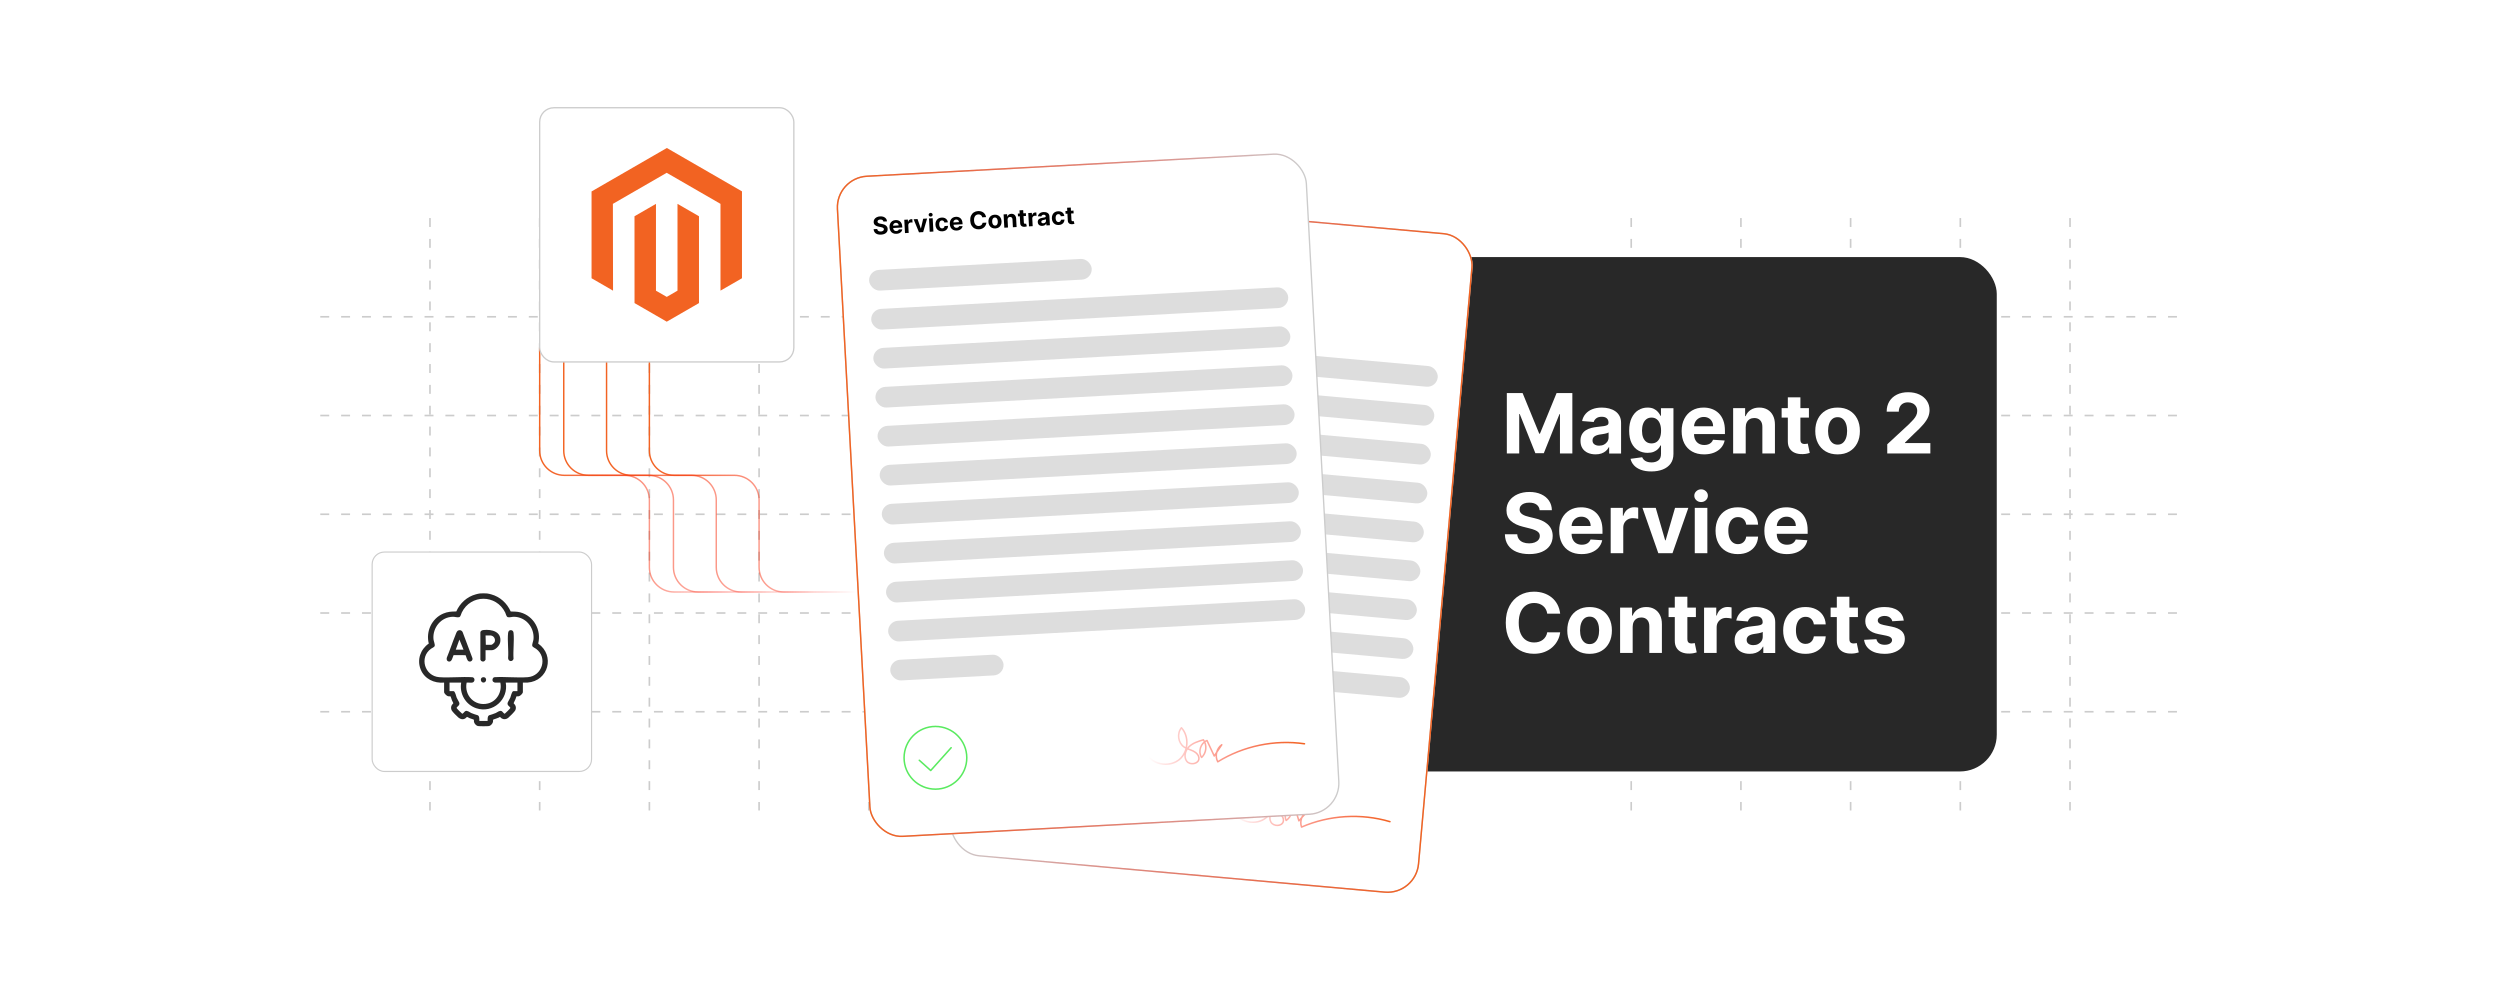 <?xml version="1.0" encoding="UTF-8"?><svg id="b" xmlns="http://www.w3.org/2000/svg" xmlns:xlink="http://www.w3.org/1999/xlink" viewBox="0 0 1000 400"><defs><filter id="c" x="362.872" y="61.458" width="243.84" height="312.96" filterUnits="userSpaceOnUse"><feOffset dx="0" dy="0"/><feGaussianBlur result="d" stdDeviation="5.616"/><feFlood flood-color="#7a7a7a" flood-opacity=".3"/><feComposite in2="d" operator="in"/><feComposite in="SourceGraphic"/></filter><linearGradient id="e" x1="390.836" y1="223.34" x2="579.271" y2="223.34" gradientTransform="translate(-.504 -5.448)" gradientUnits="userSpaceOnUse"><stop offset=".006" stop-color="red" stop-opacity="0"/><stop offset=".483" stop-color="#f83211" stop-opacity=".508"/><stop offset=".839" stop-color="#f3551d" stop-opacity=".861"/><stop offset="1" stop-color="#f26322"/></linearGradient><filter id="f" x="362.872" y="61.458" width="243.84" height="313.44" filterUnits="userSpaceOnUse"><feOffset dx="0" dy="0"/><feGaussianBlur result="g" stdDeviation="5.616"/><feFlood flood-color="#7a7a7a" flood-opacity=".3"/><feComposite in2="g" operator="in"/><feComposite in="SourceGraphic"/></filter><linearGradient id="h" x1="503.044" y1="325.539" x2="566.387" y2="325.539" gradientTransform="translate(21.357 -47.834) rotate(5.119)" xlink:href="#e"/><filter id="i" x="317.752" y="44.178" width="235.68" height="308.16" filterUnits="userSpaceOnUse"><feOffset dx="0" dy="0"/><feGaussianBlur result="j" stdDeviation="5.616"/><feFlood flood-color="#7a7a7a" flood-opacity=".3"/><feComposite in2="j" operator="in"/><feComposite in="SourceGraphic"/></filter><linearGradient id="k" x1="340.852" y1="194.585" x2="529.287" y2="194.585" gradientTransform="translate(.18 3.517)" gradientUnits="userSpaceOnUse"><stop offset="0" stop-color="#f26322"/><stop offset=".161" stop-color="#f3551d" stop-opacity=".861"/><stop offset=".517" stop-color="#f83211" stop-opacity=".508"/><stop offset=".994" stop-color="red" stop-opacity="0"/></linearGradient><filter id="l" x="317.752" y="44.178" width="235.68" height="308.16" filterUnits="userSpaceOnUse"><feOffset dx="0" dy="0"/><feGaussianBlur result="m" stdDeviation="5.616"/><feFlood flood-color="#7a7a7a" flood-opacity=".3"/><feComposite in2="m" operator="in"/><feComposite in="SourceGraphic"/></filter><linearGradient id="n" x1="453.06" y1="296.784" x2="516.403" y2="296.784" gradientTransform="translate(-9.727 27.384) rotate(-3.107)" xlink:href="#e"/><linearGradient id="o" x1="259.458" y1="190.278" x2="343.288" y2="190.278" gradientTransform="matrix(1,0,0,1,0,0)" xlink:href="#k"/><linearGradient id="p" x1="242.331" y1="190.278" x2="326.161" y2="190.278" gradientTransform="matrix(1,0,0,1,0,0)" xlink:href="#k"/><linearGradient id="q" x1="225.204" y1="190.278" x2="309.034" y2="190.278" gradientTransform="matrix(1,0,0,1,0,0)" xlink:href="#k"/><linearGradient id="r" x1="215.577" y1="188.036" x2="299.406" y2="188.036" gradientTransform="matrix(1,0,0,1,0,0)" xlink:href="#k"/><filter id="s" x="207.875" y="35.1" width="118.08" height="118.08" filterUnits="userSpaceOnUse"><feOffset dx="0" dy="0"/><feGaussianBlur result="t" stdDeviation="2.562"/><feFlood flood-color="#7a7a7a" flood-opacity=".3"/><feComposite in2="t" operator="in"/><feComposite in="SourceGraphic"/></filter><filter id="u" x="141.726" y="213.751" width="102.24" height="102.24" filterUnits="userSpaceOnUse"><feOffset dx="0" dy="0"/><feGaussianBlur result="v" stdDeviation="2.211"/><feFlood flood-color="#7a7a7a" flood-opacity=".3"/><feComposite in2="v" operator="in"/><feComposite in="SourceGraphic"/></filter></defs><line x1="608.605" y1="284.698" x2="871.892" y2="284.698" fill="none" stroke="#ccc" stroke-dasharray="3.575 4.767" stroke-miterlimit="10" stroke-width=".663"/><line x1="608.605" y1="245.202" x2="871.892" y2="245.202" fill="none" stroke="#ccc" stroke-dasharray="3.575 4.767" stroke-miterlimit="10" stroke-width=".663"/><line x1="608.605" y1="205.706" x2="871.892" y2="205.706" fill="none" stroke="#ccc" stroke-dasharray="3.575 4.767" stroke-miterlimit="10" stroke-width=".663"/><line x1="608.605" y1="166.21" x2="871.892" y2="166.21" fill="none" stroke="#ccc" stroke-dasharray="3.575 4.767" stroke-miterlimit="10" stroke-width=".663"/><line x1="608.605" y1="126.714" x2="871.892" y2="126.714" fill="none" stroke="#ccc" stroke-dasharray="3.575 4.767" stroke-miterlimit="10" stroke-width=".663"/><line x1="828.01" y1="87.219" x2="828.01" y2="324.193" fill="none" stroke="#ccc" stroke-dasharray="3.575 4.767" stroke-miterlimit="10" stroke-width=".663"/><line x1="784.129" y1="87.219" x2="784.129" y2="324.193" fill="none" stroke="#ccc" stroke-dasharray="3.575 4.767" stroke-miterlimit="10" stroke-width=".663"/><line x1="740.248" y1="87.219" x2="740.248" y2="324.193" fill="none" stroke="#ccc" stroke-dasharray="3.575 4.767" stroke-miterlimit="10" stroke-width=".663"/><line x1="696.367" y1="87.219" x2="696.367" y2="324.193" fill="none" stroke="#ccc" stroke-dasharray="3.575 4.767" stroke-miterlimit="10" stroke-width=".663"/><line x1="652.486" y1="87.219" x2="652.486" y2="324.193" fill="none" stroke="#ccc" stroke-dasharray="3.575 4.767" stroke-miterlimit="10" stroke-width=".663"/><rect x="469.303" y="102.828" width="329.402" height="205.757" rx="14.722" ry="14.722" fill="#282828"/><rect x="390.626" y="85.677" width="187.847" height="264.43" rx="12.453" ry="12.453" transform="translate(21.373 -42.362) rotate(5.119)" fill="#fff" filter="url(#c)" stroke="#ccc" stroke-miterlimit="10" stroke-width=".547"/><rect x="390.626" y="85.677" width="187.847" height="264.43" rx="12.453" ry="12.453" transform="translate(21.373 -42.362) rotate(5.119)" fill="none" filter="url(#f)" stroke="url(#e)" stroke-miterlimit="10" stroke-width=".588"/><rect x="409.941" y="120.294" width="89.172" height="8.291" rx="4.146" ry="4.146" transform="translate(12.915 -40.056) rotate(5.119)" fill="#ddd"/><rect x="408.392" y="139.322" width="167.042" height="8.291" rx="4.146" ry="4.146" transform="translate(14.762 -43.316) rotate(5.119)" fill="#ddd"/><rect x="406.999" y="154.876" width="167.042" height="8.291" rx="4.146" ry="4.146" transform="translate(16.144 -43.13) rotate(5.119)" fill="#ddd"/><rect x="405.606" y="170.431" width="167.042" height="8.291" rx="4.146" ry="4.146" transform="translate(17.526 -42.944) rotate(5.119)" fill="#ddd"/><rect x="404.212" y="185.986" width="167.042" height="8.291" rx="4.146" ry="4.146" transform="translate(18.909 -42.757) rotate(5.119)" fill="#ddd"/><rect x="402.819" y="201.54" width="167.042" height="8.291" rx="4.146" ry="4.146" transform="translate(20.291 -42.571) rotate(5.119)" fill="#ddd"/><rect x="401.425" y="217.095" width="167.042" height="8.291" rx="4.146" ry="4.146" transform="translate(21.673 -42.385) rotate(5.119)" fill="#ddd"/><rect x="400.032" y="232.649" width="167.042" height="8.291" rx="4.146" ry="4.146" transform="translate(23.055 -42.198) rotate(5.119)" fill="#ddd"/><rect x="398.639" y="248.204" width="167.042" height="8.291" rx="4.146" ry="4.146" transform="translate(24.437 -42.012) rotate(5.119)" fill="#ddd"/><rect x="397.245" y="263.758" width="167.042" height="8.291" rx="4.146" ry="4.146" transform="translate(25.82 -41.825) rotate(5.119)" fill="#ddd"/><rect x="396.095" y="273.885" width="45.379" height="8.291" rx="4.146" ry="4.146" transform="translate(26.476 -36.255) rotate(5.119)" fill="#ddd"/><path d="M493.358,324.66c2.362,4.064,8.294,5.519,12.269,3.009,3.975-2.51,5.211-8.491,2.557-12.371-2.202,1.938-2.211,5.837-.019,7.785.993.882,2.281,1.351,3.375,2.104s2.049,2.001,1.794,3.305c-.411,2.109-3.894,2.225-4.957.357s-.018-4.366,1.72-5.63,3.959-1.606,6.087-1.912c1.237,2.277.448,5.441-1.714,6.871-1.183-2.448.444-5.798,3.1-6.382.661,2.181,1.322,4.362,1.983,6.542,1.206-1.34,2.411-2.68,3.617-4.021-2.286,1.141-3.453,4.122-2.55,6.512,11.053-4.8,23.8-5.58,35.357-2.166" fill="none" stroke="url(#h)" stroke-linecap="round" stroke-linejoin="round" stroke-width=".616"/><circle cx="409.076" cy="313.091" r="12.543" fill="none" stroke="#59ea5f" stroke-linecap="round" stroke-linejoin="round" stroke-width=".616"/><polyline points="402.545 313.146 406.479 317.855 415.879 310.001" fill="none" stroke="#59ea5f" stroke-linecap="round" stroke-linejoin="round" stroke-width=".616"/><path d="M419.176,97.833c-.002-.281-.102-.509-.297-.683-.196-.173-.475-.276-.835-.309-.245-.021-.454-.006-.628.047-.174.053-.312.135-.412.247-.099.112-.156.244-.169.397-.017.127.001.24.052.34.049.1.124.189.222.266.097.077.212.147.344.209.132.061.273.117.424.165l.625.209c.302.098.577.215.826.353.248.139.46.301.634.486.173.185.303.397.388.635.085.237.115.504.09.799-.041.435-.185.8-.432,1.098-.246.297-.581.515-1.006.652-.425.138-.926.181-1.503.129-.572-.052-1.062-.184-1.47-.397-.408-.214-.714-.504-.919-.869-.206-.366-.292-.805-.258-1.315l1.45.13c-.004.238.046.442.153.611s.26.303.457.4c.196.098.425.158.683.182.254.022.479.006.673-.051.194-.058.349-.147.465-.27s.181-.269.196-.44c.014-.158-.021-.297-.103-.414-.084-.116-.211-.221-.383-.312-.172-.093-.385-.182-.638-.267l-.754-.264c-.584-.198-1.036-.468-1.354-.809-.318-.34-.454-.771-.404-1.295.036-.43.185-.794.446-1.094.26-.3.602-.521,1.023-.665s.891-.192,1.408-.146c.526.047.978.179,1.356.394.377.216.66.493.852.833.19.341.27.722.239,1.145l-1.437-.128Z"/><path d="M423.646,103.427c-.547-.049-1.007-.201-1.38-.46-.373-.258-.647-.601-.822-1.029-.176-.429-.239-.923-.189-1.484.049-.546.198-1.017.448-1.41.249-.395.577-.69.984-.885.407-.197.872-.272,1.393-.225.351.031.673.116.965.255.294.14.544.332.752.575.206.244.358.541.456.891.096.35.124.75.084,1.202l-.037.405-4.487-.402.082-.914,3.101.278c.019-.212-.011-.404-.088-.576s-.193-.312-.348-.42c-.154-.108-.339-.172-.553-.191-.224-.019-.426.014-.606.101-.182.088-.328.213-.441.376-.112.163-.179.35-.2.56l-.078.868c-.024.264.005.495.085.695.081.2.207.36.378.48.17.119.379.19.626.213.164.015.316.005.457-.029.141-.033.262-.093.368-.177.105-.083.189-.19.252-.318l1.354.212c-.098.321-.265.595-.499.818-.235.225-.527.389-.875.493-.347.105-.741.139-1.179.099Z"/><path d="M427.057,103.628l.476-5.315,1.429.129-.083.927.056.005c.127-.321.311-.557.556-.705.244-.149.514-.211.811-.184.074.007.153.019.237.035.085.017.158.036.222.058l-.117,1.309c-.068-.026-.162-.054-.283-.081-.12-.027-.231-.045-.333-.055-.218-.019-.414.011-.592.088-.178.078-.324.196-.435.353-.113.158-.181.345-.2.561l-.27,3.008-1.474-.133Z"/><path d="M436.639,99.129l-2.334,5.148-1.662-.148-1.381-5.482,1.558.14.763,3.902.056.005,1.44-3.705,1.562.141Z"/><path d="M436.916,104.512l.476-5.315,1.474.132-.476,5.315-1.474-.132ZM438.194,98.577c-.219-.019-.401-.109-.543-.269-.143-.159-.205-.342-.186-.547.019-.205.113-.374.283-.507s.364-.189.581-.169c.219.019.399.108.542.268.143.16.206.343.187.548s-.112.374-.282.507c-.169.132-.362.189-.581.169Z"/><path d="M441.959,105.067c-.545-.049-1.002-.206-1.372-.474-.371-.267-.641-.615-.813-1.047-.172-.433-.234-.917-.185-1.454.049-.545.197-1.014.446-1.406.248-.393.576-.688.988-.885.41-.196.884-.272,1.422-.223.464.041.863.161,1.195.361.334.199.589.461.764.783.176.322.255.69.24,1.103l-1.392-.124c-.016-.269-.099-.492-.252-.67-.152-.177-.364-.278-.633-.303-.229-.021-.433.024-.614.132-.18.108-.328.275-.444.503-.117.227-.188.507-.218.842-.031.34-.011.632.062.878.072.246.188.439.347.578.161.141.354.221.583.241.168.015.323-.006.464-.064.141-.057.261-.147.363-.273.1-.125.172-.279.216-.464l1.392.125c-.06.403-.201.751-.426,1.041s-.518.507-.88.648c-.362.143-.779.192-1.252.149Z"/><path d="M447.704,105.582c-.547-.049-1.007-.202-1.381-.46-.373-.258-.647-.601-.822-1.03-.176-.428-.239-.922-.189-1.483.049-.546.198-1.017.448-1.411.249-.394.577-.689.984-.885.408-.196.872-.271,1.394-.224.35.031.672.116.965.255.294.14.543.331.751.575s.359.541.456.89c.097.351.125.751.085,1.203l-.037.404-4.488-.401.082-.914,3.101.278c.019-.212-.011-.405-.087-.576-.078-.172-.193-.312-.349-.421-.154-.108-.338-.171-.552-.19-.224-.019-.427.014-.607.101-.181.088-.328.212-.44.376-.113.163-.18.35-.201.559l-.078.869c-.024.263.005.494.086.695.08.2.207.36.377.48.17.119.379.19.626.213.165.015.316.005.458-.029.14-.033.262-.093.367-.177.106-.083.189-.19.252-.318l1.355.212c-.099.321-.265.594-.5.818-.235.225-.527.389-.874.493-.348.105-.741.138-1.179.099Z"/><path d="M460.068,101.942l-1.516-.136c-.011-.199-.052-.379-.123-.539-.071-.161-.17-.302-.293-.423-.125-.12-.271-.218-.44-.29-.171-.074-.355-.119-.559-.138-.366-.033-.695.029-.983.185-.289.157-.523.401-.704.732-.181.332-.294.743-.338,1.234-.045.505-.007.936.114,1.294.119.357.308.636.565.836.256.199.564.315.92.348.201.018.389.008.567-.03.176-.037.336-.102.479-.192s.266-.206.369-.346c.101-.14.178-.303.23-.488l1.515.143c-.068.322-.194.626-.376.913-.184.287-.416.537-.699.75-.284.213-.611.373-.985.477-.373.104-.787.137-1.242.096-.632-.057-1.183-.25-1.655-.58-.472-.331-.827-.78-1.065-1.349-.239-.567-.323-1.236-.254-2.007.069-.772.274-1.418.612-1.934.339-.517.771-.894,1.294-1.135.525-.24,1.098-.333,1.72-.277.411.037.787.129,1.128.276.342.146.64.343.893.587.252.245.45.534.593.868.143.334.221.708.233,1.123Z"/><path d="M463.096,106.961c-.537-.048-.991-.204-1.362-.469-.37-.265-.643-.612-.818-1.044-.176-.43-.24-.917-.191-1.462.049-.549.199-1.02.448-1.413.249-.393.58-.686.991-.881.412-.194.886-.268,1.423-.22.538.048.992.204,1.363.469.37.265.643.612.818,1.043.175.432.24.922.19,1.471-.049.545-.199,1.013-.448,1.405-.249.393-.58.686-.991.881-.412.195-.886.268-1.424.22ZM463.205,105.819c.244.022.455-.029.632-.154.176-.125.317-.305.422-.539.106-.235.173-.507.201-.815.027-.31.01-.589-.053-.839-.061-.25-.169-.452-.319-.607-.151-.155-.351-.244-.595-.266-.247-.022-.46.029-.64.155-.18.125-.323.306-.429.54-.105.234-.172.507-.2.815-.028.31-.011.589.052.839.062.25.171.452.326.606s.355.242.603.265Z"/><path d="M468.433,104.236l-.275,3.073-1.474-.132.476-5.315,1.404.126-.084.938.062.006c.145-.299.364-.526.658-.682.292-.157.637-.218,1.031-.182.369.032.683.142.944.328.26.185.452.435.579.748.124.312.17.675.133,1.088l-.303,3.385-1.475-.133.28-3.121c.031-.325-.029-.587-.181-.785-.153-.198-.377-.311-.671-.338-.199-.018-.378.01-.536.081-.16.072-.289.185-.387.341s-.159.347-.182.574Z"/><path d="M476.046,102.658l-.099,1.107-3.201-.287.099-1.106,3.201.286ZM473.685,101.163l1.474.133-.444,4.955c-.012.136-.001.243.034.322.036.079.089.136.161.173.072.037.159.06.257.068.069.007.14.006.21,0,.069-.007.124-.012.162-.016l.133,1.118c-.076.016-.182.034-.319.053-.137.019-.301.023-.493.014-.356-.018-.663-.093-.92-.226-.256-.132-.448-.319-.575-.56-.128-.242-.175-.536-.141-.885l.461-5.149Z"/><path d="M476.528,108.059l.476-5.315,1.43.128-.083.928.055.005c.127-.321.311-.557.556-.705.244-.149.514-.211.811-.184.074.006.153.019.237.034.085.018.158.037.222.059l-.117,1.309c-.068-.027-.162-.055-.283-.081-.12-.027-.231-.046-.333-.055-.217-.019-.414.01-.592.088-.178.078-.324.196-.435.353-.113.158-.181.345-.2.561l-.27,3.007-1.474-.132Z"/><path d="M481.869,108.639c-.339-.03-.635-.116-.891-.259-.255-.143-.448-.338-.581-.586-.133-.248-.182-.547-.151-.897.027-.296.102-.539.229-.73.127-.191.288-.339.486-.445.197-.105.419-.179.665-.22.244-.04.498-.061.764-.064.311-.005.563-.013.755-.025.192-.012.334-.042.424-.093.09-.05.141-.132.151-.244l.002-.021c.019-.219-.034-.395-.161-.527-.126-.132-.316-.209-.567-.231-.265-.023-.481.016-.648.117-.168.103-.284.239-.351.411l-1.353-.233c.099-.316.259-.584.483-.803.224-.218.502-.377.836-.477.334-.099.711-.129,1.136-.091.296.026.576.086.84.18.265.093.497.223.695.386.198.165.347.366.45.605.102.238.139.516.111.831l-.321,3.586-1.398-.126.066-.737-.041-.003c-.101.158-.228.294-.383.407-.154.112-.334.195-.541.247-.207.053-.442.067-.706.043ZM482.382,107.659c.217.019.412-.007.586-.078.175-.071.315-.177.423-.316.107-.139.169-.302.186-.488l.05-.565c-.049.026-.113.047-.196.065-.082.018-.173.031-.274.042-.102.01-.202.019-.303.025-.1.006-.191.011-.273.016-.175.01-.33.036-.465.08-.133.044-.241.109-.321.196s-.125.199-.138.338c-.018.201.042.36.179.478.136.118.319.186.544.207Z"/><path d="M488.41,109.228c-.545-.049-1.002-.206-1.373-.474-.37-.267-.641-.616-.813-1.047-.171-.433-.234-.917-.185-1.454.049-.545.198-1.014.446-1.406.248-.394.577-.688.988-.885s.885-.272,1.423-.224c.464.042.862.162,1.195.362.333.199.588.46.763.783.176.322.256.69.241,1.103l-1.392-.124c-.016-.27-.1-.492-.252-.67-.152-.178-.365-.278-.633-.303-.229-.021-.434.023-.614.132-.18.108-.329.275-.444.503-.117.227-.189.507-.219.842-.031.34-.01.632.063.877.071.246.188.44.347.579.16.14.354.221.583.241.168.015.322-.007.464-.064.14-.057.261-.148.362-.273.101-.125.173-.279.217-.464l1.392.125c-.06.403-.202.751-.427,1.041s-.518.506-.879.648c-.362.142-.779.191-1.252.149Z"/><path d="M495.044,104.36l-.099,1.107-3.2-.287.099-1.107,3.2.287ZM492.685,102.865l1.474.132-.444,4.955c-.012.137-.002.244.033.322.036.079.089.137.162.173.071.037.158.06.256.069.069.006.14.006.21-.001.069-.006.124-.012.162-.015l.133,1.117c-.076.017-.182.035-.319.054-.137.019-.3.023-.493.014-.356-.019-.663-.094-.92-.226-.256-.132-.448-.319-.575-.56-.128-.242-.174-.537-.14-.885l.461-5.149Z"/><line x1="128.108" y1="284.698" x2="391.396" y2="284.698" fill="none" stroke="#ccc" stroke-dasharray="3.575 4.767" stroke-miterlimit="10" stroke-width=".663"/><line x1="128.108" y1="245.202" x2="391.396" y2="245.202" fill="none" stroke="#ccc" stroke-dasharray="3.575 4.767" stroke-miterlimit="10" stroke-width=".663"/><line x1="128.108" y1="205.706" x2="391.396" y2="205.706" fill="none" stroke="#ccc" stroke-dasharray="3.575 4.767" stroke-miterlimit="10" stroke-width=".663"/><line x1="128.108" y1="166.21" x2="391.396" y2="166.21" fill="none" stroke="#ccc" stroke-dasharray="3.575 4.767" stroke-miterlimit="10" stroke-width=".663"/><line x1="128.108" y1="126.714" x2="391.396" y2="126.714" fill="none" stroke="#ccc" stroke-dasharray="3.575 4.767" stroke-miterlimit="10" stroke-width=".663"/><line x1="347.514" y1="87.219" x2="347.514" y2="324.193" fill="none" stroke="#ccc" stroke-dasharray="3.575 4.767" stroke-miterlimit="10" stroke-width=".663"/><line x1="303.633" y1="87.219" x2="303.633" y2="324.193" fill="none" stroke="#ccc" stroke-dasharray="3.575 4.767" stroke-miterlimit="10" stroke-width=".663"/><line x1="259.752" y1="87.219" x2="259.752" y2="324.193" fill="none" stroke="#ccc" stroke-dasharray="3.575 4.767" stroke-miterlimit="10" stroke-width=".663"/><line x1="215.871" y1="87.219" x2="215.871" y2="324.193" fill="none" stroke="#ccc" stroke-dasharray="3.575 4.767" stroke-miterlimit="10" stroke-width=".663"/><line x1="171.989" y1="87.219" x2="171.989" y2="324.193" fill="none" stroke="#ccc" stroke-dasharray="3.575 4.767" stroke-miterlimit="10" stroke-width=".663"/><rect x="341.326" y="65.887" width="187.847" height="264.43" rx="12.453" ry="12.453" transform="translate(-10.097 23.882) rotate(-3.107)" fill="#fff" filter="url(#i)" stroke="#ccc" stroke-miterlimit="10" stroke-width=".547"/><rect x="341.326" y="65.887" width="187.847" height="264.43" rx="12.453" ry="12.453" transform="translate(-10.097 23.882) rotate(-3.107)" fill="none" filter="url(#l)" stroke="url(#k)" stroke-miterlimit="10" stroke-width=".588"/><rect x="347.579" y="105.761" width="89.172" height="8.291" rx="4.146" ry="4.146" transform="translate(-5.38 21.417) rotate(-3.107)" fill="#ddd"/><rect x="348.368" y="119.244" width="167.042" height="8.291" rx="4.146" ry="4.146" transform="translate(-6.053 23.59) rotate(-3.107)" fill="#ddd"/><rect x="349.214" y="134.838" width="167.042" height="8.291" rx="4.146" ry="4.146" transform="translate(-6.897 23.659) rotate(-3.107)" fill="#ddd"/><rect x="350.061" y="150.432" width="167.042" height="8.291" rx="4.146" ry="4.146" transform="translate(-7.741 23.727) rotate(-3.107)" fill="#ddd"/><rect x="350.907" y="166.026" width="167.042" height="8.291" rx="4.146" ry="4.146" transform="translate(-8.585 23.796) rotate(-3.107)" fill="#ddd"/><rect x="351.753" y="181.62" width="167.042" height="8.291" rx="4.146" ry="4.146" transform="translate(-9.429 23.865) rotate(-3.107)" fill="#ddd"/><rect x="352.6" y="197.213" width="167.042" height="8.291" rx="4.146" ry="4.146" transform="translate(-10.273 23.934) rotate(-3.107)" fill="#ddd"/><rect x="353.446" y="212.807" width="167.042" height="8.291" rx="4.146" ry="4.146" transform="translate(-11.117 24.003) rotate(-3.107)" fill="#ddd"/><rect x="354.293" y="228.401" width="167.042" height="8.291" rx="4.146" ry="4.146" transform="translate(-11.96 24.071) rotate(-3.107)" fill="#ddd"/><rect x="355.139" y="243.995" width="167.042" height="8.291" rx="4.146" ry="4.146" transform="translate(-12.804 24.14) rotate(-3.107)" fill="#ddd"/><rect x="356.075" y="262.886" width="45.379" height="8.291" rx="4.146" ry="4.146" transform="translate(-13.916 20.922) rotate(-3.107)" fill="#ddd"/><path d="M459.242,302.512c2.92,3.684,8.999,4.276,12.574,1.223,3.575-3.053,3.943-9.149.761-12.61-1.902,2.233-1.353,6.093,1.095,7.708,1.109.731,2.451,1.011,3.642,1.599s2.314,1.687,2.249,3.014c-.105,2.147-3.536,2.759-4.855,1.062-1.319-1.697-.643-4.318.897-5.818,1.539-1.5,3.689-2.156,5.75-2.763,1.55,2.077,1.222,5.321-.713,7.045-1.521-2.254-.39-5.802,2.155-6.76.966,2.064,1.932,4.128,2.899,6.191l3.004-4.497c-2.099,1.456-2.828,4.574-1.592,6.81,10.252-6.332,22.757-8.928,34.683-7.202" fill="none" stroke="url(#n)" stroke-linecap="round" stroke-linejoin="round" stroke-width=".616"/><circle cx="374.172" cy="303.12" r="12.543" fill="none" stroke="#59ea5f" stroke-linecap="round" stroke-linejoin="round" stroke-width=".616"/><polyline points="367.716 304.109 372.284 308.206 380.463 299.088" fill="none" stroke="#59ea5f" stroke-linecap="round" stroke-linejoin="round" stroke-width=".616"/><path d="M353.37,88.63c-.043-.277-.173-.489-.393-.633-.219-.143-.508-.204-.87-.185-.245.013-.45.059-.615.136-.166.077-.289.179-.372.304-.083.125-.12.264-.111.417.002.126.036.236.1.327.065.093.15.17.258.232.108.062.231.115.37.157.14.042.288.076.444.102l.646.118c.314.053.603.13.869.232.266.1.498.231.696.389.199.159.357.349.475.573.118.224.185.482.204.779.021.435-.068.817-.27,1.147-.202.33-.502.594-.904.791-.4.196-.891.31-1.469.342-.573.031-1.077-.029-1.511-.183-.434-.152-.778-.396-1.035-.729-.255-.333-.403-.755-.443-1.266l1.454-.079c.029.238.109.434.239.585.13.151.3.262.509.331.209.068.443.096.702.082.254-.014.474-.062.658-.147.185-.084.325-.196.422-.333.097-.138.141-.291.131-.463-.009-.16-.062-.291-.163-.395-.099-.103-.241-.189-.423-.256-.184-.066-.407-.124-.669-.173l-.784-.151c-.607-.113-1.093-.315-1.456-.606-.364-.292-.559-.699-.585-1.225-.026-.43.068-.812.284-1.147.215-.333.521-.602.919-.805.397-.201.855-.317,1.373-.346.526-.028.993.037,1.397.195.404.159.725.394.962.703.237.31.371.675.4,1.098l-1.44.078Z"/><path d="M358.595,93.528c-.548.03-1.026-.057-1.433-.259-.406-.2-.727-.501-.962-.899-.235-.4-.368-.881-.398-1.442-.03-.549.051-1.036.241-1.46.19-.426.473-.766.848-1.019.374-.251.823-.392,1.346-.42.352-.019.682.019.993.115.31.096.585.248.825.461.24.212.433.483.579.816.145.331.231.724.255,1.177l.022.405-4.5.244-.05-.915,3.109-.168c-.011-.213-.068-.399-.17-.559-.101-.158-.236-.28-.404-.365-.169-.085-.359-.123-.575-.111-.224.013-.42.075-.586.188s-.294.258-.382.435c-.087.178-.127.372-.118.583l.047.87c.015.264.076.489.185.676.109.186.256.328.442.422s.403.134.65.12c.165-.009.314-.04.447-.094.134-.053.248-.128.339-.227.092-.098.16-.215.203-.352l1.373.017c-.052.332-.178.626-.379.882-.201.255-.465.46-.794.614-.329.152-.713.242-1.153.266Z"/><path d="M361.999,93.239l-.289-5.329,1.433-.078.05.93.055-.003c.079-.335.23-.595.449-.777.219-.183.478-.282.777-.298.074-.004.154-.004.24.001.086.005.161.014.227.025l.071,1.312c-.07-.017-.167-.03-.29-.04-.124-.009-.236-.012-.338-.006-.217.012-.409.069-.573.172-.166.104-.292.241-.382.412-.089.172-.128.367-.116.584l.164,3.016-1.478.08Z"/><path d="M370.837,87.414l-1.574,5.431-1.665.091-2.152-5.229,1.561-.085,1.313,3.753.055-.003.896-3.873,1.565-.085Z"/><path d="M372.298,86.646c-.219.012-.412-.051-.575-.189-.164-.138-.252-.308-.263-.515-.011-.205.058-.386.208-.542.148-.154.332-.239.549-.251.22-.012.412.051.576.19.164.137.251.308.262.514s-.057.386-.205.542c-.148.155-.333.239-.552.251ZM371.883,92.702l-.289-5.329,1.478-.08.289,5.329-1.478.08Z"/><path d="M376.954,92.532c-.546.029-1.021-.061-1.426-.273-.405-.21-.723-.518-.955-.92-.232-.403-.362-.873-.392-1.412-.029-.546.05-1.031.24-1.456.19-.424.473-.763.851-1.017s.836-.396,1.376-.425c.464-.025.876.038,1.234.188.358.149.647.372.868.666.22.294.352.647.395,1.058l-1.395.075c-.054-.265-.169-.473-.346-.627-.177-.153-.4-.224-.671-.209-.229.013-.425.086-.588.219-.164.134-.286.32-.368.56-.082.242-.114.529-.096.865.019.339.081.627.188.859.107.232.248.408.427.523.178.116.381.167.61.154.169-.009.319-.052.45-.128.132-.077.239-.185.32-.322.082-.139.132-.301.149-.49l1.395-.075c-.001.407-.092.771-.273,1.091-.181.32-.441.575-.778.768-.338.193-.744.303-1.217.328Z"/><path d="M382.712,92.22c-.548.029-1.025-.058-1.432-.26-.406-.2-.728-.501-.962-.899-.235-.399-.368-.88-.398-1.441-.03-.549.051-1.036.241-1.461.19-.426.473-.766.849-1.018.374-.252.823-.393,1.346-.421.352-.019.682.019.993.115.31.097.585.249.825.461.241.212.433.483.579.816.144.331.23.725.255,1.178l.022.405-4.5.244-.05-.915,3.108-.169c-.011-.213-.068-.398-.169-.558s-.236-.281-.404-.366c-.169-.085-.359-.122-.575-.11-.225.012-.42.074-.587.188-.167.111-.294.258-.381.434-.088.179-.127.372-.118.584l.047.87c.015.264.076.489.185.675.108.188.256.328.442.422s.403.134.65.12c.165-.009.314-.039.447-.094.134-.052.248-.128.339-.226.092-.099.16-.216.203-.352l1.372.017c-.051.331-.177.625-.378.881-.201.255-.465.46-.794.614-.329.153-.713.242-1.153.267Z"/><path d="M394.428,86.848l-1.519.083c-.039-.196-.104-.369-.199-.517-.093-.149-.21-.275-.351-.376-.14-.102-.299-.177-.477-.225-.178-.049-.369-.066-.572-.056-.368.019-.684.128-.947.323-.263.196-.46.473-.592.826-.131.354-.184.777-.157,1.27.027.506.127.929.296,1.264.17.338.397.585.679.747.283.161.603.231.961.212.201-.011.386-.047.556-.11.169-.061.318-.148.447-.259s.233-.241.315-.395c.081-.153.133-.325.158-.516l1.52-.077c-.021.328-.102.648-.242.959-.14.31-.335.59-.584.843-.249.251-.552.454-.906.612-.354.157-.76.248-1.215.273-.634.034-1.208-.079-1.722-.34-.515-.259-.93-.652-1.248-1.181-.317-.527-.497-1.178-.539-1.95-.042-.775.068-1.442.33-2.002.262-.559.635-.995,1.119-1.309.484-.311,1.039-.485,1.663-.519.411-.022.797.015,1.156.11.359.097.681.248.966.455.285.205.522.463.712.772.19.31.32.669.391,1.079Z"/><path d="M398.144,91.382c-.539.029-1.011-.06-1.415-.27-.404-.209-.725-.515-.96-.915-.235-.402-.368-.875-.398-1.421-.03-.55.051-1.038.241-1.463.19-.424.475-.763.855-1.014.38-.251.839-.392,1.378-.421.539-.029,1.011.06,1.415.269.405.21.725.516.96.916.235.401.367.878.397,1.428.03.546-.051,1.03-.241,1.456-.19.424-.475.763-.855,1.013-.379.252-.839.393-1.377.422ZM398.089,90.236c.245-.014.446-.094.603-.243.157-.149.27-.347.341-.594.072-.248.099-.527.082-.837-.017-.31-.074-.584-.172-.822-.098-.238-.232-.424-.404-.556s-.381-.192-.626-.179c-.248.013-.451.096-.611.245-.16.151-.276.35-.347.597-.071.248-.098.525-.082.836.017.31.074.585.171.823s.234.423.41.553c.175.132.386.19.634.177Z"/><path d="M403.036,87.922l.167,3.081-1.478.08-.289-5.329,1.409-.077.051.94.062-.003c.101-.315.286-.572.553-.769.268-.196.6-.306.995-.327.37-.021.697.043.981.19.284.146.511.366.68.657s.264.644.287,1.058l.184,3.394-1.478.08-.17-3.129c-.015-.327-.112-.578-.291-.752-.179-.175-.416-.254-.712-.238-.199.012-.372.062-.519.157-.146.094-.258.225-.334.392-.076.168-.108.366-.098.596Z"/><path d="M410.345,85.27l.06,1.11-3.209.174-.06-1.11,3.209-.174ZM407.795,84.128l1.478-.08.27,4.968c.007.137.034.241.08.315.046.072.107.122.184.148.076.026.165.036.264.031.07-.004.138-.014.207-.03s.122-.029.159-.038l.291,1.086c-.073.027-.175.06-.308.099-.133.039-.295.067-.486.085-.355.032-.67.002-.943-.092-.273-.096-.489-.253-.65-.474-.16-.221-.248-.507-.266-.856l-.28-5.162Z"/><path d="M411.595,90.547l-.289-5.329,1.433-.078.05.93.056-.003c.079-.335.229-.595.449-.777s.478-.281.777-.298c.074-.004.154-.003.24.001.086.005.162.014.228.025l.071,1.312c-.07-.017-.168-.029-.29-.04-.124-.009-.237-.012-.338-.006-.218.012-.409.069-.574.172-.165.104-.292.241-.382.413-.089.171-.127.366-.116.583l.164,3.016-1.478.08Z"/><path d="M416.964,90.356c-.34.019-.646-.024-.918-.13-.273-.104-.492-.271-.658-.496-.168-.227-.26-.516-.279-.867-.016-.296.024-.548.123-.755.098-.207.236-.377.418-.509.18-.134.389-.238.625-.314s.485-.132.748-.172c.309-.049.556-.094.744-.133.189-.039.323-.09.406-.153.082-.061.121-.15.114-.264l-.001-.021c-.012-.22-.09-.386-.234-.498-.144-.114-.342-.163-.594-.149-.266.015-.475.084-.626.21-.151.125-.247.277-.288.455l-1.373-.036c.052-.328.173-.615.363-.863.191-.248.444-.445.76-.591.315-.146.686-.231,1.112-.254.296-.017.582.004.857.059.275.054.523.148.743.282.22.135.397.312.532.532.134.223.21.491.228.808l.195,3.595-1.401.076-.04-.739-.042.002c-.076.172-.183.324-.319.457-.137.135-.304.242-.501.324-.197.081-.428.129-.692.144ZM417.332,89.312c.217-.012.407-.065.569-.161.162-.095.286-.22.373-.372.087-.154.125-.324.115-.511l-.03-.565c-.045.032-.106.062-.185.09-.079.029-.167.057-.266.081-.099.025-.197.048-.295.068-.099.021-.189.039-.269.055-.172.034-.321.084-.448.146s-.223.143-.29.24c-.066.098-.096.216-.089.354.011.201.093.351.246.447s.342.14.569.127Z"/><path d="M423.521,90.005c-.546.029-1.02-.061-1.426-.273-.405-.21-.723-.519-.955-.92-.231-.403-.362-.874-.392-1.413-.029-.546.051-1.031.24-1.455.19-.424.473-.764.852-1.018.378-.253.836-.395,1.375-.424.465-.025.876.037,1.235.188.358.149.647.371.868.666.22.294.352.646.395,1.057l-1.395.076c-.054-.265-.169-.473-.346-.627-.176-.154-.4-.224-.671-.209-.229.012-.424.085-.588.219-.163.133-.286.32-.368.56-.082.241-.113.529-.095.865.019.339.081.626.187.859.107.232.249.407.427.523.178.115.382.166.61.154.169-.01.319-.052.451-.129.132-.076.238-.185.32-.321.083-.139.132-.302.149-.49l1.395-.076c-.001.408-.092.772-.273,1.092-.181.32-.44.575-.777.768-.338.192-.744.302-1.218.328Z"/><path d="M429.391,84.236l.06,1.11-3.209.174-.06-1.11,3.209-.174ZM426.841,83.095l1.478-.08.27,4.968c.007.137.034.24.08.314s.107.123.184.148c.077.026.165.036.264.031.07-.004.139-.014.207-.03s.121-.029.158-.038l.292,1.087c-.073.027-.176.06-.308.099-.133.038-.295.066-.486.084-.355.033-.669.002-.943-.092-.273-.095-.49-.253-.65-.473-.161-.221-.249-.507-.266-.856l-.28-5.162Z"/><path d="M259.752,143.467v36.798c0,5.448,4.417,9.865,9.865,9.865h24.151c5.448,0,9.865,4.417,9.865,9.865v26.933c0,5.448,4.417,9.865,9.865,9.865h29.789" fill="none" stroke="url(#o)" stroke-miterlimit="10" stroke-width=".588"/><path d="M242.625,143.467v36.798c0,5.448,4.417,9.865,9.865,9.865h24.151c5.448,0,9.865,4.417,9.865,9.865v26.933c0,5.448,4.417,9.865,9.865,9.865h29.789" fill="none" stroke="url(#p)" stroke-miterlimit="10" stroke-width=".588"/><path d="M225.499,143.467v36.798c0,5.448,4.417,9.865,9.865,9.865h24.151c5.448,0,9.865,4.417,9.865,9.865v26.933c0,5.448,4.417,9.865,9.865,9.865h29.789" fill="none" stroke="url(#q)" stroke-miterlimit="10" stroke-width=".588"/><path d="M215.871,138.984v41.282c0,5.448,4.417,9.865,9.865,9.865h24.151c5.448,0,9.865,4.417,9.865,9.865v26.933c0,5.448,4.417,9.865,9.865,9.865h29.789" fill="none" stroke="url(#r)" stroke-miterlimit="10" stroke-width=".588"/><rect x="215.871" y="43.101" width="101.669" height="101.669" rx="5.681" ry="5.681" fill="#fff" filter="url(#s)" stroke="#ccc" stroke-miterlimit="10" stroke-width=".531"/><polygon points="266.736 59.196 236.621 76.579 236.621 111.299 245.217 116.269 245.157 81.541 266.675 69.12 288.193 81.541 288.193 116.254 296.79 111.299 296.79 76.548 266.736 59.196" fill="#f26322"/><polygon points="271 116.261 266.705 118.758 262.388 116.284 262.388 81.541 253.799 86.503 253.814 121.231 266.698 128.675 279.596 121.231 279.596 86.503 271 81.541 271 116.261" fill="#f26322"/><rect x="148.858" y="220.822" width="87.762" height="87.762" rx="4.904" ry="4.904" fill="#fff" filter="url(#u)" stroke="#ccc" stroke-miterlimit="10" stroke-width=".459"/><path d="M194.846,237.385c.442.041,1.205.239,1.658.363,3.509.96,6.322,3.536,7.774,6.842,1.379.059,2.533.003,3.88.37,5.356,1.457,8.492,7.095,7.122,12.462,6.803,4.804,4.131,14.992-4.316,15.621-.596.044-1.215-.03-1.813.001v3.784c0,.573-1.067,1.575-1.63,1.687-.252.05-.843-.029-.947.038-.05.032-.301.939-.379,1.124-.105.251-.754,1.521-.748,1.61.004.049.489.528.597.721.384.687.408,1.359.102,2.079-.221.52-2.387,2.705-2.914,3.098-.761.569-1.718.683-2.552.186-.3-.179-.446-.497-.76-.601-.292.376-2.599.989-2.677,1.111-.058.092.002.615-.039.843-.123.679-.859,1.516-1.527,1.686-.495.126-4.078.124-4.567,0-.67-.17-1.403-1.006-1.527-1.686-.038-.206.035-.783-.086-.869-.18-.127-1.25-.421-1.594-.562-.205-.084-1.01-.545-1.093-.538-.076.006-.504.497-.703.615-.953.568-1.91.338-2.719-.33-.544-.449-2.514-2.407-2.747-2.954-.293-.688-.289-1.349.06-2.018.109-.209.636-.731.64-.782.006-.083-.455-.889-.538-1.093-.107-.262-.515-1.594-.588-1.641-.104-.067-.695.013-.947-.038-.563-.112-1.63-1.114-1.63-1.687v-3.784c-3.978.351-7.861-1.482-9.38-5.288-1.537-3.853-.095-8.014,3.25-10.334-1.215-4.843,1.159-9.979,5.748-11.97,1.764-.765,3.348-.869,5.254-.862,1.474-3.343,4.296-5.922,7.855-6.865.429-.114,1.161-.302,1.577-.341.749-.069,2.153-.069,2.902,0ZM188.886,273.044c-.637.113-1.556-.083-2.229,0-1.055,5.179,3.298,9.614,8.501,8.346,3.653-.89,5.749-4.732,4.975-8.346h-2.229c-.059,0-.565-.274-.638-.347-.53-.53-.255-1.706.54-1.824,4.323-.251,8.984.314,13.267-.002,5.836-.43,8.095-7.866,3.356-11.346-.422-.31-1.395-.688-1.52-1.175-.164-.637.422-1.91.491-2.671.415-4.632-3.058-8.915-7.824-8.972-.713-.009-1.9.385-2.514.136-.537-.217-.72-1.308-.975-1.824-3.622-7.353-13.804-7.358-17.385,0-.251.516-.44,1.608-.975,1.824-.614.248-1.802-.145-2.514-.136-4.761.057-8.238,4.344-7.824,8.972.068.76.654,2.036.491,2.671-.135.522-1.033.829-1.458,1.133-4.817,3.452-2.576,10.955,3.294,11.387,4.282.316,8.928-.265,13.248.021,1.168.211,1.068,1.949-.079,2.152ZM184.48,273.044h-4.665v3.421h1.607c.621,0,1.045,2.087,1.246,2.59.214.537,1.024,1.773,1.082,2.133.168,1.046-.735,1.21-1.139,1.964-0.0.162,2.096,2.28,2.253,2.321.339.089.898-.837,1.236-1.012.802-.415,1.694.433,2.427.76.852.38,1.743.609,2.624.9.721.431.576,1.54.586,2.265h3.317c.009-.725-.136-1.834.586-2.265.881-.292,1.773-.52,2.624-.9.733-.327,1.625-1.175,2.427-.76.339.175.897,1.101,1.236,1.012.157-.041,2.253-2.159,2.253-2.321-.404-.753-1.307-.917-1.139-1.964.059-.368.871-1.606,1.082-2.133.201-.503.624-2.59,1.246-2.59h1.607v-3.421h-4.665c1.199,6.748-5.18,12.428-11.767,10.264-4.29-1.409-6.848-5.82-6.062-10.264Z" fill="#282828"/><path d="M186.228,262.07l-4.795-.021c-.421.814-.653,2.822-1.933,2.558-.779-.161-.989-.889-.754-1.6,1.215-2.913,2.176-5.938,3.376-8.856.229-.558.511-1.567,1.015-1.887.646-.41,1.513-.193,1.883.492l3.912,10.395c.349.87-.527,1.748-1.4,1.4-.767-.306-.964-1.801-1.303-2.482ZM185.413,259.879l-1.657-4.043-1.452,4.043h3.11Z" fill="#282828"/><path d="M194.224,260.087v3.784c0,.083-.362.5-.466.571-.609.41-1.391.096-1.601-.576l-.011-10.78c-.001-.756.647-1.017,1.302-1.082,3.284-.329,7.261.64,6.658,4.792-.209,1.438-1.96,3.292-3.446,3.292h-2.436ZM194.328,257.91h2.229c.271,0,1.017-.644,1.175-.899.573-.928.144-2.208-.844-2.645-.08-.035-.507-.188-.538-.188h-2.125l.104,3.732Z" fill="#282828"/><path d="M204.331,252.054c.705 0,1.032.497,1.094,1.134.316,3.265-.242,7.046-.011,10.365-.425,1.329-2.098,1.091-2.176-.3.271-3.191-.344-6.937.005-10.061.072-.646.385-1.139,1.089-1.139Z" fill="#282828"/><path d="M193.162,270.889c1.648-.267,1.633,1.98.361,2.136-1.299.159-1.687-1.921-.361-2.136Z" fill="#282828"/><path d="M602.732,157.221h6.304l6.658,16.244h.283l6.658-16.244h6.305v24.178h-4.958v-15.736h-.201l-6.257,15.618h-3.376l-6.257-15.678h-.201v15.796h-4.958v-24.178Z" fill="#fff"/><path d="M638.219,181.741c-1.157,0-2.188-.203-3.093-.608-.905-.405-1.62-1.008-2.143-1.807-.523-.798-.785-1.796-.785-2.992,0-1.008.185-1.853.555-2.538s.873-1.235,1.511-1.653c.638-.417,1.363-.731,2.179-.944.815-.212,1.67-.361,2.567-.448,1.055-.11,1.904-.215,2.55-.312.645-.099,1.113-.246,1.405-.443.291-.196.436-.487.436-.873v-.071c0-.747-.234-1.326-.702-1.735-.469-.409-1.132-.613-1.989-.613-.905,0-1.626.198-2.161.596s-.889.895-1.062,1.493l-4.651-.378c.236-1.102.701-2.056,1.394-2.862s1.588-1.429,2.686-1.865,2.371-.655,3.819-.655c1.007,0,1.974.118,2.898.354.925.235,1.747.602,2.467,1.098.721.496,1.289,1.131,1.706,1.906s.626,1.702.626,2.78v12.23h-4.769v-2.515h-.142c-.291.566-.681,1.065-1.169,1.493-.488.43-1.074.764-1.759,1.004s-1.476.36-2.373.36ZM639.659,178.269c.739,0,1.393-.147,1.96-.442.566-.295,1.011-.694,1.334-1.198.322-.504.483-1.074.483-1.712v-1.924c-.157.102-.372.194-.644.277s-.576.157-.915.225c-.338.066-.677.126-1.015.177-.339.051-.645.097-.921.136-.591.087-1.105.225-1.547.413-.44.189-.783.442-1.026.762-.244.318-.366.714-.366,1.187,0,.685.25,1.206.749,1.563.5.358,1.136.537,1.907.537Z" fill="#fff"/><path d="M660.507,188.576c-1.629,0-3.023-.223-4.185-.667s-2.084-1.049-2.769-1.812c-.685-.763-1.129-1.621-1.334-2.573l4.651-.626c.142.362.366.7.673,1.016.308.315.715.568,1.222.762.508.192,1.128.289,1.859.289,1.094,0,1.997-.266,2.71-.797.712-.531,1.068-1.419,1.068-2.662v-3.317h-.213c-.221.504-.551.98-.991,1.429-.441.448-1.008.815-1.7,1.098s-1.52.425-2.479.425c-1.361,0-2.599-.316-3.713-.95-1.113-.634-1.999-1.605-2.656-2.916s-.985-2.969-.985-4.976c0-2.055.334-3.771,1.004-5.147.668-1.377,1.56-2.408,2.674-3.093,1.113-.685,2.335-1.027,3.665-1.027,1.016,0,1.865.171,2.55.514.685.342,1.238.768,1.659,1.274.421.508.745,1.006.974,1.494h.19v-3.046h4.993v18.31c0,1.543-.378,2.834-1.133,3.872-.756,1.039-1.801,1.82-3.135,2.344s-2.867.785-4.599.785ZM660.613,177.361c.81,0,1.497-.203,2.061-.608.562-.405.995-.987,1.299-1.747.303-.76.454-1.671.454-2.733s-.149-1.984-.448-2.768c-.3-.783-.732-1.392-1.299-1.824s-1.256-.649-2.066-.649c-.826,0-1.522.223-2.089.667-.567.444-.996,1.06-1.287,1.848s-.436,1.696-.436,2.727c0,1.047.147,1.95.442,2.71s.724,1.346,1.287,1.759c.562.413,1.257.62,2.083.62Z" fill="#fff"/><path d="M681.65,181.753c-1.865,0-3.469-.38-4.811-1.14s-2.375-1.838-3.099-3.234c-.725-1.397-1.086-3.052-1.086-4.965,0-1.865.361-3.502,1.086-4.91.724-1.409,1.745-2.507,3.063-3.294s2.866-1.181,4.646-1.181c1.196,0,2.312.19,3.347.572,1.034.382,1.94.955,2.715,1.718.775.764,1.38,1.722,1.812,2.875.433,1.152.649,2.501.649,4.043v1.382h-15.312v-3.117h10.577c0-.724-.157-1.365-.472-1.924-.315-.56-.75-.998-1.305-1.316-.555-.319-1.198-.478-1.931-.478-.763,0-1.438.176-2.024.525-.586.351-1.045.818-1.375,1.405-.331.586-.5,1.237-.508,1.953v2.964c0,.896.167,1.672.502,2.325.334.653.809,1.157,1.422,1.511.614.354,1.342.531,2.185.531.559,0,1.07-.078,1.534-.235.465-.157.862-.394,1.192-.709.331-.315.583-.7.756-1.156l4.651.307c-.236,1.117-.719,2.092-1.446,2.922s-1.664,1.476-2.81,1.935c-1.145.461-2.466.691-3.961.691Z" fill="#fff"/><path d="M698.284,170.915v10.483h-5.029v-18.133h4.793v3.199h.213c.401-1.055,1.074-1.891,2.019-2.509s2.09-.927,3.436-.927c1.259,0,2.356.275,3.293.826s1.665,1.336,2.185,2.356.779,2.233.779,3.642v11.546h-5.029v-10.648c.008-1.109-.275-1.978-.85-2.603-.575-.625-1.366-.939-2.373-.939-.678,0-1.273.146-1.789.438s-.917.714-1.204,1.269-.435,1.222-.442,2.001Z" fill="#fff"/><path d="M723.571,163.266v3.777h-10.92v-3.777h10.92ZM715.13,158.921h5.029v16.905c0,.465.07.824.213,1.08.142.256.34.435.596.537.256.102.553.153.892.153.235,0,.472-.021.708-.065s.417-.077.543-.101l.791,3.742c-.252.079-.606.172-1.062.277-.456.106-1.012.172-1.664.195-1.213.047-2.273-.114-3.182-.484-.909-.369-1.616-.944-2.119-1.724-.504-.779-.752-1.763-.744-2.951v-17.566Z" fill="#fff"/><path d="M735.034,181.753c-1.834,0-3.418-.392-4.752-1.175s-2.363-1.877-3.087-3.282c-.725-1.404-1.086-3.036-1.086-4.894,0-1.873.361-3.512,1.086-4.917.724-1.404,1.753-2.498,3.087-3.281s2.918-1.175,4.752-1.175c1.833,0,3.417.392,4.751,1.175s2.363,1.877,3.088,3.281c.724,1.405,1.086,3.044,1.086,4.917,0,1.857-.362,3.489-1.086,4.894-.725,1.405-1.754,2.499-3.088,3.282s-2.918,1.175-4.751,1.175ZM735.058,177.856c.834,0,1.53-.237,2.09-.714.559-.477.981-1.127,1.269-1.954.287-.826.431-1.767.431-2.821s-.144-1.995-.431-2.821-.71-1.48-1.269-1.96c-.56-.479-1.256-.72-2.09-.72-.843,0-1.549.24-2.119.72-.57.48-1,1.134-1.287,1.96s-.431,1.767-.431,2.821.144,1.995.431,2.821c.287.827.717,1.478,1.287,1.954s1.276.714,2.119.714Z" fill="#fff"/><path d="M754.902,181.398v-3.684l8.605-7.969c.732-.708,1.348-1.346,1.848-1.912s.88-1.123,1.14-1.671c.26-.547.39-1.139.39-1.776,0-.708-.161-1.32-.484-1.836-.322-.515-.764-.912-1.322-1.192-.559-.279-1.192-.419-1.9-.419-.74,0-1.386.149-1.937.449-.551.299-.976.728-1.274,1.286-.3.56-.449,1.225-.449,1.995h-4.852c0-1.582.358-2.955,1.074-4.12.716-1.164,1.72-2.065,3.011-2.703,1.29-.638,2.777-.956,4.462-.956,1.731,0,3.241.305,4.527.915,1.287.609,2.288,1.454,3.005,2.532.716,1.078,1.074,2.313,1.074,3.707,0,.913-.18,1.813-.537,2.703-.358.89-.994,1.875-1.906,2.957-.913,1.082-2.2,2.379-3.86,3.89l-3.53,3.459v.166h10.152v4.179h-17.235Z" fill="#fff"/><path d="M615.848,204.067c-.094-.952-.5-1.692-1.216-2.22s-1.688-.791-2.916-.791c-.834,0-1.538.116-2.113.349-.574.231-1.013.553-1.315.962-.304.409-.455.873-.455,1.393-.016.434.077.81.277,1.134.201.322.478.6.832.832.354.232.764.433,1.228.603.464.169.96.312,1.487.431l2.172.519c1.055.235,2.022.551,2.904.944s1.645.877,2.29,1.452c.645.574,1.147,1.251,1.506,2.03.357.779.541,1.673.549,2.68-.008,1.48-.384,2.761-1.128,3.843-.743,1.082-1.813,1.92-3.211,2.515-1.397.594-3.079.892-5.047.892-1.952,0-3.649-.3-5.094-.897-1.444-.599-2.57-1.485-3.377-2.662s-1.23-2.635-1.269-4.374h4.946c.055.81.289,1.485.702,2.024.414.539.969.944,1.665,1.216s1.485.407,2.367.407c.865,0,1.619-.125,2.261-.377.641-.252,1.139-.603,1.493-1.051.354-.449.531-.964.531-1.547,0-.543-.159-.999-.478-1.369-.318-.37-.783-.685-1.393-.944-.61-.26-1.355-.496-2.237-.709l-2.633-.661c-2.038-.495-3.647-1.27-4.828-2.325s-1.767-2.476-1.759-4.262c-.008-1.464.384-2.743,1.175-3.837s1.879-1.948,3.264-2.562c1.385-.614,2.959-.921,4.723-.921,1.794,0,3.362.307,4.704.921,1.342.613,2.387,1.468,3.135,2.562.747,1.094,1.133,2.361,1.156,3.802h-4.899Z" fill="#fff"/><path d="M632.67,221.645c-1.865,0-3.469-.38-4.811-1.14s-2.375-1.838-3.099-3.234c-.725-1.397-1.086-3.052-1.086-4.965,0-1.865.361-3.502,1.086-4.91.724-1.409,1.745-2.507,3.063-3.294s2.866-1.181,4.646-1.181c1.196,0,2.312.19,3.347.572,1.034.382,1.94.955,2.715,1.718.775.764,1.38,1.722,1.812,2.875.433,1.152.649,2.501.649,4.043v1.382h-15.312v-3.117h10.577c0-.724-.157-1.365-.472-1.924-.315-.56-.75-.998-1.305-1.316-.555-.319-1.198-.478-1.931-.478-.763,0-1.438.176-2.024.525-.586.351-1.045.818-1.375,1.405-.331.586-.5,1.237-.508,1.953v2.964c0,.896.167,1.672.502,2.325.334.653.809,1.157,1.422,1.511.614.354,1.342.531,2.185.531.559,0,1.07-.078,1.534-.235.465-.157.862-.394,1.192-.709.331-.315.583-.7.756-1.156l4.651.307c-.236,1.117-.719,2.092-1.446,2.922s-1.664,1.476-2.81,1.935c-1.145.461-2.466.691-3.961.691Z" fill="#fff"/><path d="M644.274,221.291v-18.133h4.876v3.163h.189c.331-1.125.886-1.977,1.665-2.556.779-.578,1.676-.867,2.691-.867.252,0,.523.016.815.047s.547.075.768.13v4.463c-.236-.071-.564-.134-.981-.19-.417-.055-.799-.082-1.145-.082-.74,0-1.399.159-1.978.477-.578.319-1.035.762-1.369,1.328-.335.566-.502,1.22-.502,1.96v10.259h-5.029Z" fill="#fff"/><path d="M675.334,203.158l-6.339,18.133h-5.667l-6.34-18.133h5.312l3.766,12.974h.19l3.754-12.974h5.324Z" fill="#fff"/><path d="M680.435,200.82c-.748,0-1.387-.248-1.918-.743-.531-.496-.797-1.095-.797-1.795s.268-1.301.803-1.8c.535-.5,1.172-.75,1.912-.75.748,0,1.387.248,1.918.743.531.496.797,1.095.797,1.795s-.266,1.301-.797,1.801c-.531.499-1.17.749-1.918.749ZM677.908,221.291v-18.133h5.029v18.133h-5.029Z" fill="#fff"/><path d="M695.144,221.645c-1.857,0-3.453-.396-4.787-1.187s-2.357-1.891-3.069-3.3c-.713-1.409-1.068-3.03-1.068-4.864,0-1.857.359-3.488,1.08-4.893.72-1.405,1.745-2.503,3.075-3.294s2.912-1.187,4.745-1.187c1.582,0,2.968.287,4.156.861,1.188.575,2.129,1.382,2.821,2.421.692,1.038,1.074,2.259,1.145,3.659h-4.746c-.134-.905-.486-1.635-1.057-2.189-.57-.556-1.316-.833-2.237-.833-.779,0-1.458.211-2.036.632-.579.421-1.029,1.033-1.352,1.836-.323.803-.484,1.774-.484,2.916,0,1.157.159,2.141.478,2.951.318.81.769,1.429,1.352,1.853.582.425,1.263.638,2.042.638.574,0,1.092-.118,1.553-.354.46-.236.842-.58,1.145-1.033.304-.452.502-.997.597-1.635h4.746c-.079,1.386-.455,2.603-1.128,3.654-.673,1.05-1.6,1.871-2.78,2.461s-2.577.886-4.19.886Z" fill="#fff"/><path d="M714.74,221.645c-1.865,0-3.469-.38-4.811-1.14s-2.375-1.838-3.099-3.234c-.725-1.397-1.086-3.052-1.086-4.965,0-1.865.361-3.502,1.086-4.91.724-1.409,1.745-2.507,3.063-3.294s2.866-1.181,4.646-1.181c1.196,0,2.312.19,3.347.572,1.034.382,1.94.955,2.715,1.718.775.764,1.38,1.722,1.812,2.875.433,1.152.649,2.501.649,4.043v1.382h-15.312v-3.117h10.577c0-.724-.157-1.365-.472-1.924-.315-.56-.75-.998-1.305-1.316-.555-.319-1.198-.478-1.931-.478-.763,0-1.438.176-2.024.525-.586.351-1.045.818-1.375,1.405-.331.586-.5,1.237-.508,1.953v2.964c0,.896.167,1.672.502,2.325.334.653.809,1.157,1.422,1.511.614.354,1.342.531,2.185.531.559,0,1.07-.078,1.534-.235.465-.157.862-.394,1.192-.709.331-.315.583-.7.756-1.156l4.651.307c-.236,1.117-.719,2.092-1.446,2.922s-1.664,1.476-2.81,1.935c-1.145.461-2.466.691-3.961.691Z" fill="#fff"/><path d="M624.064,245.471h-5.171c-.094-.669-.287-1.265-.578-1.789-.291-.522-.665-.97-1.122-1.34-.456-.369-.981-.652-1.575-.85-.595-.196-1.238-.295-1.931-.295-1.251,0-2.342.309-3.269.927-.929.618-1.649,1.515-2.161,2.691s-.767,2.603-.767,4.279c0,1.724.257,3.172.772,4.345s1.238,2.058,2.167,2.656c.929.598,2.003.896,3.223.896.685,0,1.32-.09,1.906-.272.586-.181,1.107-.446,1.565-.797.456-.35.836-.776,1.14-1.28.303-.504.513-1.078.631-1.724l5.171.023c-.134,1.109-.466,2.178-.997,3.205s-1.244,1.944-2.137,2.751c-.894.807-1.956,1.444-3.188,1.912-1.232.469-2.623.702-4.174.702-2.156,0-4.083-.487-5.778-1.464-1.696-.976-3.034-2.388-4.014-4.237-.981-1.85-1.47-4.089-1.47-6.718,0-2.637.495-4.879,1.487-6.729.991-1.85,2.337-3.261,4.037-4.232s3.612-1.458,5.737-1.458c1.401,0,2.701.196,3.902.59,1.199.394,2.265.967,3.193,1.718.928.752,1.685,1.671,2.272,2.757.586,1.086.962,2.329,1.127,3.731Z" fill="#fff"/><path d="M635.835,261.538c-1.834,0-3.418-.392-4.752-1.175s-2.363-1.877-3.087-3.282c-.725-1.404-1.086-3.036-1.086-4.894,0-1.873.361-3.512,1.086-4.917.724-1.404,1.753-2.498,3.087-3.281s2.918-1.175,4.752-1.175c1.833,0,3.417.392,4.751,1.175s2.363,1.877,3.088,3.281c.724,1.405,1.086,3.044,1.086,4.917,0,1.857-.362,3.489-1.086,4.894-.725,1.405-1.754,2.499-3.088,3.282s-2.918,1.175-4.751,1.175ZM635.858,257.642c.834,0,1.53-.237,2.09-.714.559-.477.981-1.127,1.269-1.954.287-.826.431-1.767.431-2.821s-.144-1.995-.431-2.821-.71-1.48-1.269-1.96c-.56-.479-1.256-.72-2.09-.72-.843,0-1.549.24-2.119.72-.57.48-1,1.134-1.287,1.96s-.431,1.767-.431,2.821.144,1.995.431,2.821c.287.827.717,1.478,1.287,1.954s1.276.714,2.119.714Z" fill="#fff"/><path d="M653.07,250.7v10.483h-5.029v-18.133h4.793v3.199h.213c.401-1.055,1.074-1.891,2.019-2.509s2.09-.927,3.436-.927c1.259,0,2.356.275,3.293.826s1.665,1.336,2.185,2.356.779,2.233.779,3.642v11.546h-5.029v-10.648c.008-1.109-.275-1.978-.85-2.603-.575-.625-1.366-.939-2.373-.939-.678,0-1.273.146-1.789.438s-.917.714-1.204,1.269-.435,1.222-.442,2.001Z" fill="#fff"/><path d="M678.357,243.051v3.777h-10.92v-3.777h10.92ZM669.916,238.706h5.029v16.905c0,.465.07.824.213,1.08.142.256.34.435.596.537.256.102.553.153.892.153.235,0,.472-.021.708-.065s.417-.077.543-.101l.791,3.742c-.252.079-.606.172-1.062.277-.456.106-1.012.172-1.664.195-1.213.047-2.273-.114-3.182-.484-.909-.369-1.616-.944-2.119-1.724-.504-.779-.752-1.763-.744-2.951v-17.566Z" fill="#fff"/><path d="M681.627,261.183v-18.133h4.876v3.163h.189c.331-1.125.886-1.977,1.665-2.556.779-.578,1.676-.867,2.691-.867.252,0,.523.016.815.047s.547.075.768.13v4.463c-.236-.071-.564-.134-.981-.19-.417-.055-.799-.082-1.145-.082-.74,0-1.399.159-1.978.477-.578.319-1.035.762-1.369,1.328-.335.566-.502,1.22-.502,1.96v10.259h-5.029Z" fill="#fff"/><path d="M699.878,261.526c-1.157,0-2.188-.203-3.093-.608-.905-.405-1.62-1.008-2.143-1.807-.523-.798-.785-1.796-.785-2.992,0-1.008.185-1.853.555-2.538s.873-1.235,1.511-1.653c.638-.417,1.363-.731,2.179-.944.815-.212,1.67-.361,2.567-.448,1.055-.11,1.904-.215,2.55-.312.645-.099,1.113-.246,1.405-.443.291-.196.436-.487.436-.873v-.071c0-.747-.234-1.326-.702-1.735-.469-.409-1.132-.613-1.989-.613-.905,0-1.626.198-2.161.596s-.889.895-1.062,1.493l-4.651-.378c.236-1.102.701-2.056,1.394-2.862s1.588-1.429,2.686-1.865,2.371-.655,3.819-.655c1.007,0,1.974.118,2.898.354.925.235,1.747.602,2.467,1.098.721.496,1.289,1.131,1.706,1.906s.626,1.702.626,2.78v12.23h-4.769v-2.515h-.142c-.291.566-.681,1.065-1.169,1.493-.488.43-1.074.764-1.759,1.004s-1.476.36-2.373.36ZM701.318,258.055c.739,0,1.393-.147,1.96-.442.566-.295,1.011-.694,1.334-1.198.322-.504.483-1.074.483-1.712v-1.924c-.157.102-.372.194-.644.277s-.576.157-.915.225c-.338.066-.677.126-1.015.177-.339.051-.645.097-.921.136-.591.087-1.105.225-1.547.413-.44.189-.783.442-1.026.762-.244.318-.366.714-.366,1.187,0,.685.25,1.206.749,1.563.5.358,1.136.537,1.907.537Z" fill="#fff"/><path d="M722.19,261.538c-1.857,0-3.453-.396-4.787-1.187s-2.357-1.891-3.069-3.3c-.713-1.409-1.068-3.03-1.068-4.864,0-1.857.359-3.488,1.08-4.893.72-1.405,1.745-2.503,3.075-3.294s2.912-1.187,4.745-1.187c1.582,0,2.968.287,4.156.861,1.188.575,2.129,1.382,2.821,2.421.692,1.038,1.074,2.259,1.145,3.659h-4.746c-.134-.905-.486-1.635-1.057-2.189-.57-.556-1.316-.833-2.237-.833-.779,0-1.458.211-2.036.632-.579.421-1.029,1.033-1.352,1.836-.323.803-.484,1.774-.484,2.916,0,1.157.159,2.141.478,2.951.318.81.769,1.429,1.352,1.853.582.425,1.263.638,2.042.638.574,0,1.092-.118,1.553-.354.46-.236.842-.58,1.145-1.033.304-.452.502-.997.597-1.635h4.746c-.079,1.386-.455,2.603-1.128,3.654-.673,1.05-1.6,1.871-2.78,2.461s-2.577.886-4.19.886Z" fill="#fff"/><path d="M743.168,243.051v3.777h-10.92v-3.777h10.92ZM734.727,238.706h5.029v16.905c0,.465.07.824.213,1.08.142.256.34.435.596.537.256.102.553.153.892.153.235,0,.472-.021.708-.065s.417-.077.543-.101l.791,3.742c-.252.079-.606.172-1.062.277-.456.106-1.012.172-1.664.195-1.213.047-2.273-.114-3.182-.484-.909-.369-1.616-.944-2.119-1.724-.504-.779-.752-1.763-.744-2.951v-17.566Z" fill="#fff"/><path d="M761.524,248.222l-4.604.283c-.079-.394-.248-.75-.508-1.068-.26-.319-.601-.575-1.022-.768s-.923-.289-1.505-.289c-.779,0-1.437.163-1.972.489-.535.327-.803.762-.803,1.305,0,.434.173.799.519,1.098.347.3.94.54,1.783.721l3.281.661c1.763.362,3.077.944,3.943,1.747.865.803,1.299,1.857,1.299,3.164,0,1.188-.349,2.231-1.045,3.128-.696.897-1.649,1.596-2.857,2.096s-2.599.75-4.173.75c-2.4,0-4.311-.502-5.731-1.506-1.421-1.003-2.253-2.37-2.497-4.102l4.946-.26c.149.731.512,1.288,1.086,1.67.575.382,1.31.572,2.208.572.881,0,1.592-.171,2.131-.513.539-.343.812-.785.82-1.328-.008-.457-.2-.833-.578-1.128s-.961-.521-1.747-.679l-3.141-.626c-1.77-.353-3.087-.968-3.949-1.842-.861-.873-1.292-1.986-1.292-3.341,0-1.164.316-2.168.95-3.01.633-.843,1.526-1.491,2.68-1.948,1.153-.456,2.505-.685,4.055-.685,2.291,0,4.095.484,5.413,1.452s2.088,2.286,2.308,3.955Z" fill="#fff"/></svg>